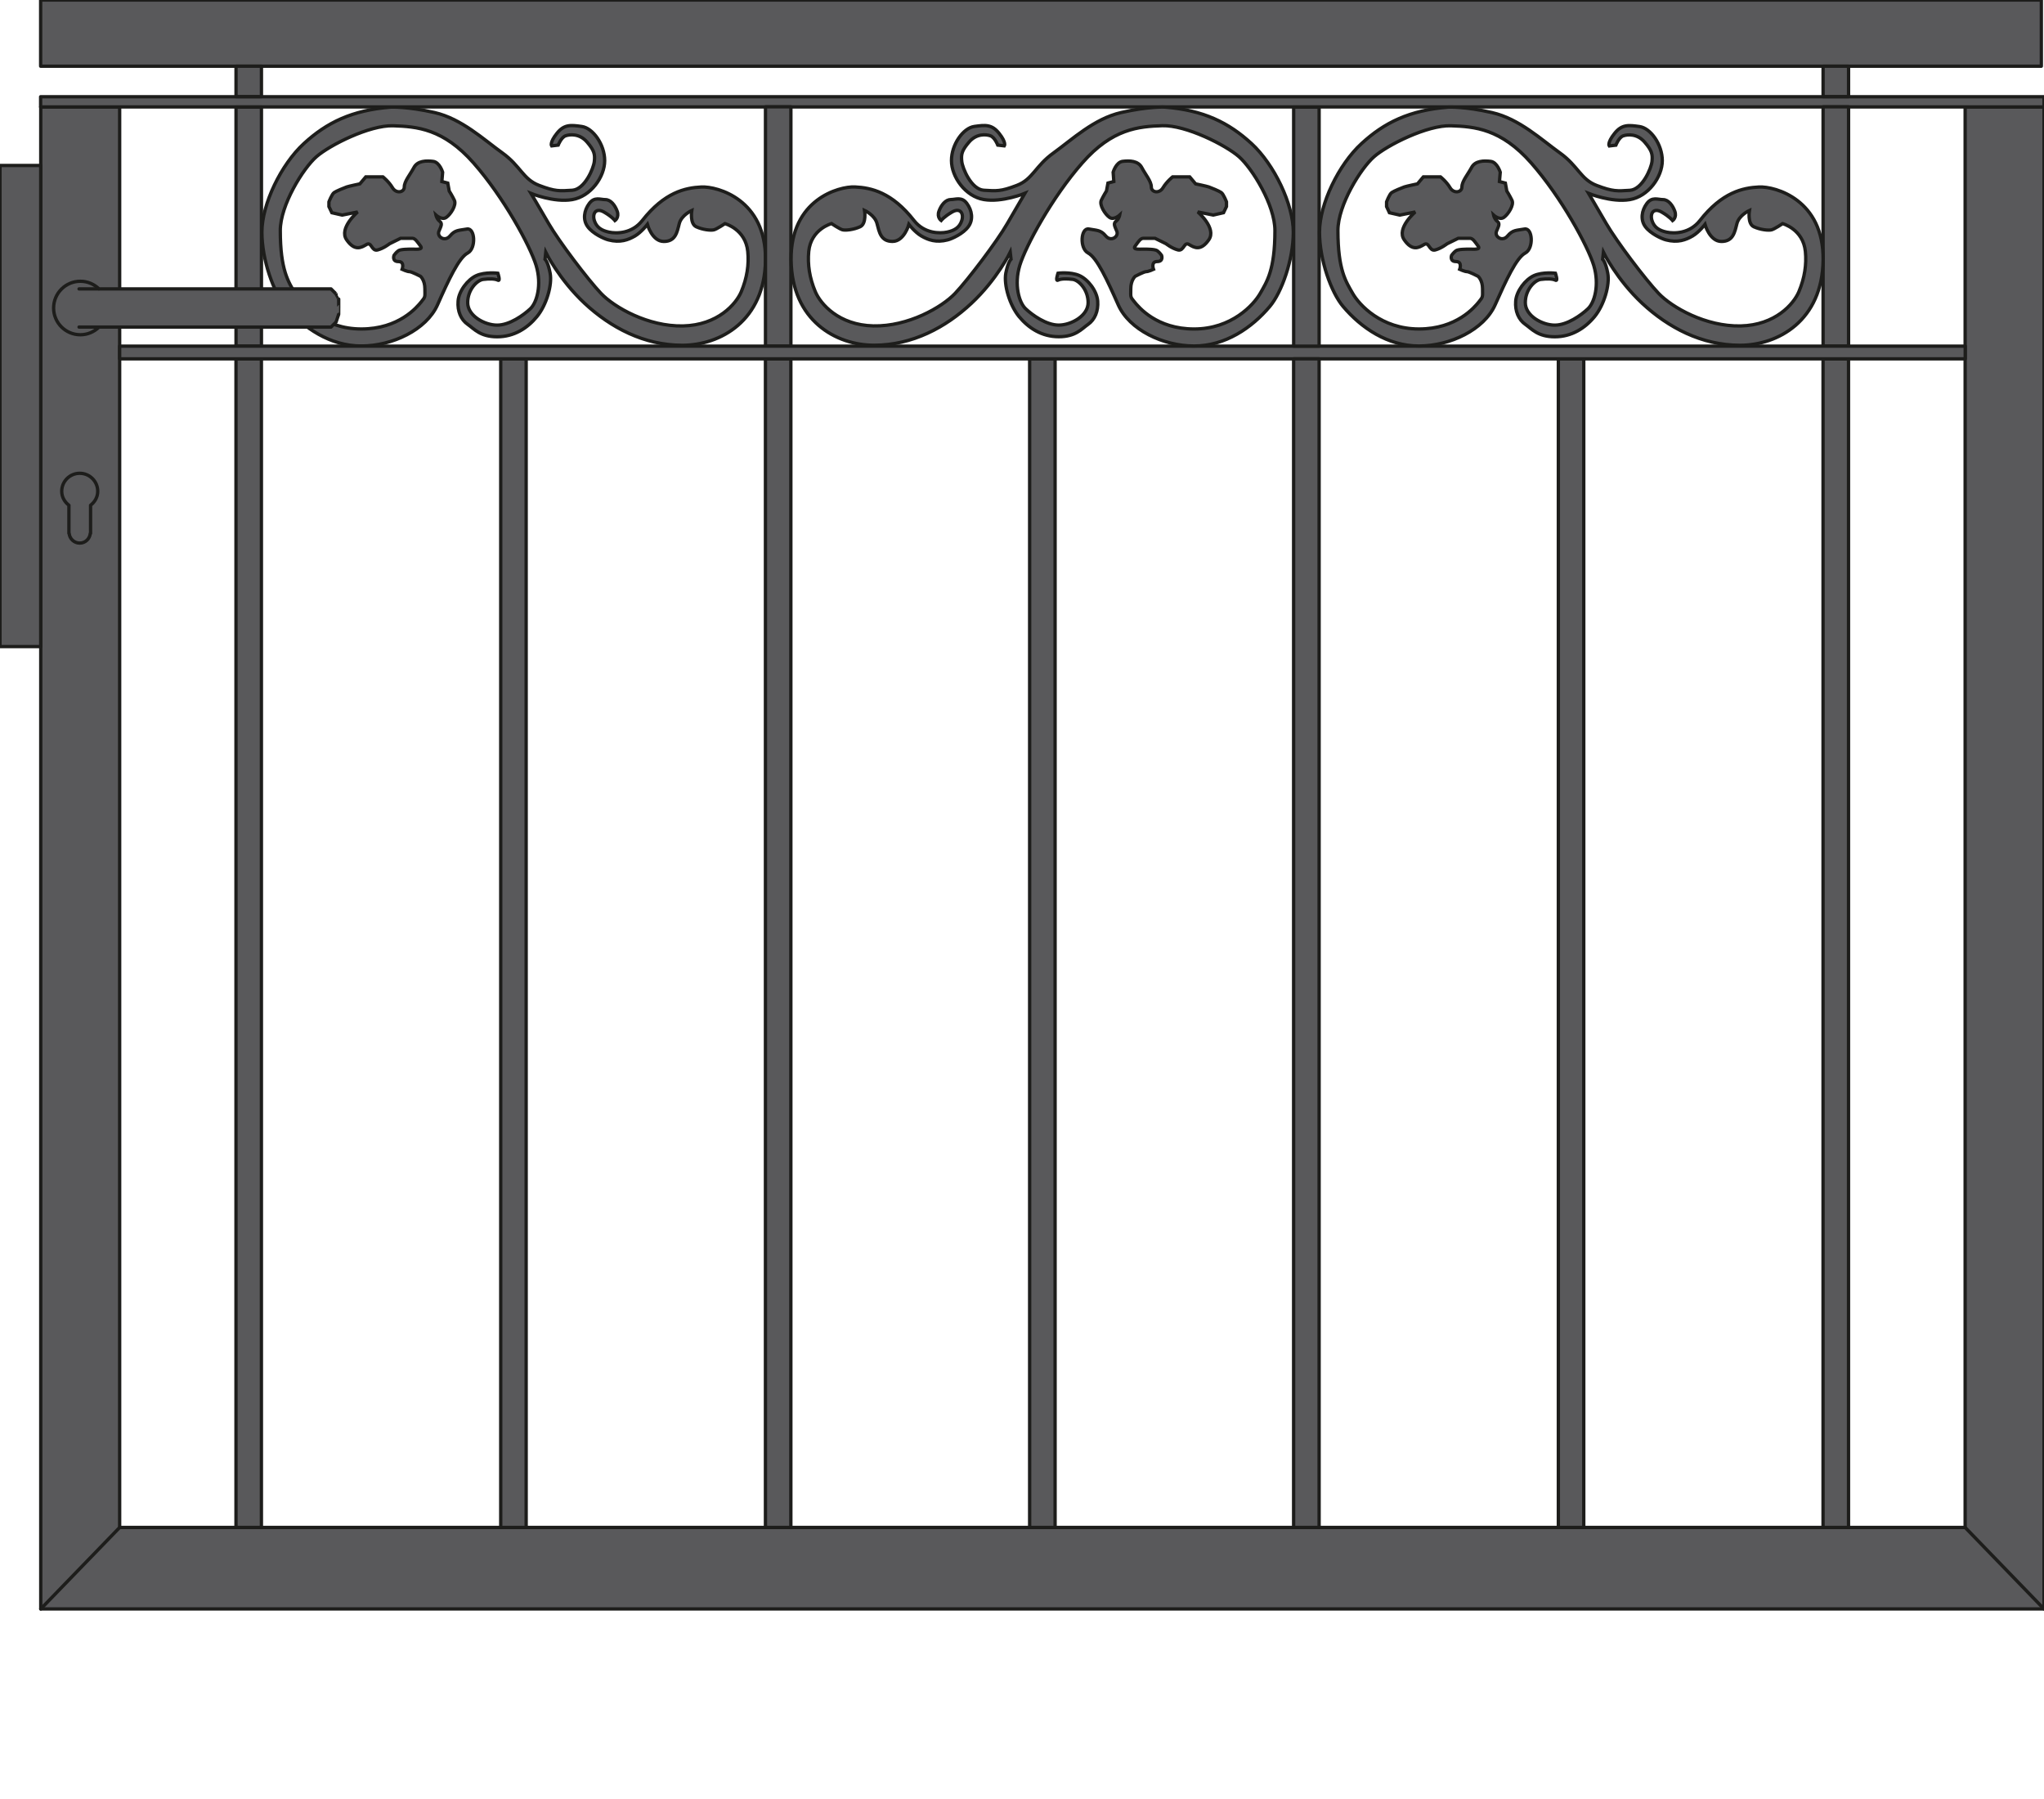 <?xml version="1.0" encoding="iso-8859-1"?>
<!-- Generator: Adobe Illustrator 20.1.0, SVG Export Plug-In . SVG Version: 6.00 Build 0)  -->
<svg version="1.1" preserveAspectRatio="none" id="Ebene_1" xmlns="http://www.w3.org/2000/svg"
	xmlns:xlink="http://www.w3.org/1999/xlink" x="0px" y="0px" viewBox="-39.136 -1.187 153.425 135" width="153.425"
	height="135" style="enable-background:new -39.136 -1.187 153.425 135;" xml:space="preserve">
	<g>
		<path style="fill:#59595B;stroke:#1D1D1B;stroke-width:0.25;stroke-miterlimit:3.864;" d="M-9.802,6.851
		c-2.93,0.236-4.812,1.164-6.525,2.737c-1.713,1.568-3.15,4.551-3.15,6.643c0,2.095,0.882,4.536,1.769,5.582
		c1.36,1.608,3.356,2.967,5.693,2.967c2.339,0,4.88-1.221,5.716-3.082c0.825-1.861,1.602-3.547,2.268-3.896
		c0.657-0.35,0.549-1.921-0.059-1.8c-0.607,0.111-0.885,0.055-1.272,0.521c-0.389,0.464-0.991,0.057-0.831-0.35
		c0.17-0.407,0.281-0.581,0.059-0.753c-0.219-0.175-0.281-0.466-0.281-0.466s0.445,0.408,0.777,0.175
		c0.334-0.233,0.777-0.93,0.61-1.279c-0.165-0.352-0.389-0.7-0.389-0.7l-0.109-0.597l-0.444-0.115l0.059-0.699
		c0,0-0.223-0.758-0.718-0.815c-0.505-0.058-1.166-0.058-1.44,0.465c-0.277,0.523-0.72,1.029-0.72,1.454
		c0,0.421-0.61,0.523-0.886,0.058c-0.275-0.463-0.718-0.814-0.718-0.814h-0.346h-0.941l-0.443,0.525c0,0-0.829,0.174-0.992,0.232
		c-0.169,0.058-0.776,0.307-0.941,0.421c-0.171,0.118-0.391,0.701-0.391,0.701v0.35l0.22,0.462l0.776,0.177l1.162-0.233
		c0,0-1.439,1.22-0.827,2.091c0.605,0.875,1.101,0.585,1.491,0.351c0.389-0.233,0.369,0.524,0.828,0.409
		c0.46-0.118,0.901-0.466,0.901-0.466l0.829-0.409h0.886c0.219,0,0.385,0.29,0.61,0.582c0.222,0.292-0.334,0.232-0.61,0.232
		c-0.279,0-0.886,0-1.052,0.118c-0.168,0.114-0.329,0.347-0.329,0.347s-0.169,0.466,0.329,0.466c0.5,0,0.279,0.583,0.279,0.583
		s0.383,0.175,0.552,0.175c0.163,0,0.831,0.35,0.831,0.35s0.327,0.289,0.327,0.927c0,0.641,0.058,0.583-0.272,0.99
		c-0.334,0.406-1.677,2.035-4.499,2.035c-2.819,0-4.477-1.802-4.974-2.673c-0.498-0.872-1.108-1.746-1.108-4.714
		c0-1.915,1.713-4.666,2.711-5.54c0.993-0.87,3.998-2.383,5.765-2.324c1.771,0.058,3.762,0.216,6.029,2.791
		c2.27,2.576,4.258,6.239,4.699,7.693c0.439,1.453,0.057,2.792-0.441,3.254c-0.499,0.469-1.549,1.224-2.485,1.224
		c-0.944,0-2.212-0.698-2.212-1.686c0-0.992,0.717-1.688,1.159-1.745c0.442-0.056,0.885-0.056,1.106,0.058
		c0.22,0.118,0-0.523,0-0.523s-0.942-0.115-1.608,0.176c-0.657,0.29-1.323,1.162-1.377,1.918c-0.061,0.756,0.217,1.397,0.72,1.744
		c0.498,0.349,0.941,0.932,2.212,0.932c1.268,0,2.268-0.641,2.983-1.51c0.722-0.875,1.162-2.388,0.995-3.259
		c-0.164-0.872-0.384-1.048-0.384-1.048l0.054-0.523c0,0,0.996,2.037,2.927,3.84c1.939,1.801,4.445,3.139,7.319,3.139
		c2.88,0,6.19-1.86,6.248-6.396s-3.594-5.54-4.814-5.483c-1.212,0.058-2.777,0.399-4.437,2.519
		c-0.774,0.986-1.936,0.986-2.489,0.869c-0.552-0.118-0.939-0.35-1.106-0.869c-0.164-0.526,0.112-0.988,0.718-0.642
		c0.609,0.35,0.83,0.642,0.83,0.642s0.334-0.233,0.167-0.701c-0.167-0.462-0.496-0.871-0.886-0.871
		c-0.385,0-0.829-0.233-1.214,0.292c-0.388,0.521-0.5,1.223-0.108,1.745c0.381,0.521,1.22,0.902,1.546,0.984
		c0.884,0.235,1.489,0,1.992-0.288c0.493-0.292,0.936-0.873,0.936-0.873s0.35,1.279,1.234,1.279c0.885,0,0.996-0.698,1.159-1.337
		c0.164-0.638,0.939-0.989,0.939-0.989s-0.162,0.989,0.335,1.224c0.496,0.23,1.105,0.287,1.326,0.23
		c0.221-0.055,0.83-0.465,0.83-0.465s1.549,0.411,1.712,2.094c0.097,0.971-0.051,1.976-0.491,3.023
		c-0.384,0.908-1.756,2.502-4.368,2.561c-2.618,0.058-5.163-1.397-6.156-2.442c-0.994-1.047-3.152-3.898-3.928-5.236
		c-0.774-1.336-1.33-2.268-1.33-2.268s1.719,0.7,3.097,0.465c1.388-0.233,2.436-1.703,2.436-2.924S5.363,8.422,4.536,8.306
		C3.706,8.19,3.209,8.132,2.658,8.829C2.103,9.527,2.266,9.762,2.266,9.762l0.497-0.059c0,0,0.225-0.583,0.555-0.699
		C3.652,8.888,4.37,8.829,4.925,9.47c0.551,0.64,0.607,0.928,0.551,1.453c-0.052,0.524-0.721,2.109-1.66,2.168
		c-0.939,0.058-1.273,0.101-2.487-0.365c-1.215-0.464-1.385-1.455-2.764-2.442c-1.383-0.988-3.042-2.559-5.087-3.025
		C-8.572,6.793-9.802,6.851-9.802,6.851z" />

		<polygon
			style="fill:#59595B;stroke:#1D1D1B;stroke-width:0.25;stroke-linecap:round;stroke-linejoin:round;stroke-miterlimit:10;"
			points="
		108.37,6.837 108.37,113.448 -30.155,113.448 -30.155,6.837 -36.077,6.837 -36.077,119.564 -30.155,119.564 108.37,119.564 
		114.289,119.564 114.289,113.448 114.289,6.837 	" />

		<line
			style="fill:#59595B;stroke:#1D1D1B;stroke-width:0.25;stroke-linecap:round;stroke-linejoin:round;stroke-miterlimit:10;"
			x1="-36.077" y1="119.564" x2="-30.155" y2="113.448" />

		<line
			style="fill:#59595B;stroke:#1D1D1B;stroke-width:0.25;stroke-linecap:round;stroke-linejoin:round;stroke-miterlimit:10;"
			x1="108.37" y1="113.448" x2="114.289" y2="119.564" />

		<rect x="-39.136" y="11.231"
			style="fill:#59595B;stroke:#1D1D1B;stroke-width:0.25;stroke-linecap:round;stroke-linejoin:round;stroke-miterlimit:10;"
			width="3.057" height="36.109" />

		<rect x="-36.087" y="6.073"
			style="fill:#59595B;stroke:#1D1D1B;stroke-width:0.25;stroke-linecap:round;stroke-linejoin:round;stroke-miterlimit:10;"
			width="150.376" height="0.764" />

		<rect x="-36.085" y="-1.186"
			style="fill:#59595B;stroke:#1D1D1B;stroke-width:0.25;stroke-linecap:round;stroke-linejoin:round;stroke-miterlimit:10;"
			width="150.175" height="4.967" />

		<rect x="97.707" y="6.831"
			style="fill:#59595B;stroke:#1D1D1B;stroke-width:0.25;stroke-linecap:round;stroke-linejoin:round;stroke-miterlimit:10;"
			width="1.912" height="17.961" />

		<rect x="77.835" y="25.746"
			style="fill:#59595B;stroke:#1D1D1B;stroke-width:0.25;stroke-linecap:round;stroke-linejoin:round;stroke-miterlimit:10;"
			width="1.908" height="87.702" />

		<rect x="97.704" y="25.746"
			style="fill:#59595B;stroke:#1D1D1B;stroke-width:0.25;stroke-linecap:round;stroke-linejoin:round;stroke-miterlimit:10;"
			width="1.912" height="87.702" />

		<rect x="18.322" y="6.831"
			style="fill:#59595B;stroke:#1D1D1B;stroke-width:0.25;stroke-linecap:round;stroke-linejoin:round;stroke-miterlimit:10;"
			width="1.908" height="17.961" />

		<rect x="-21.423" y="25.746"
			style="fill:#59595B;stroke:#1D1D1B;stroke-width:0.25;stroke-linecap:round;stroke-linejoin:round;stroke-miterlimit:10;"
			width="1.909" height="87.702" />

		<rect x="-1.551" y="25.746"
			style="fill:#59595B;stroke:#1D1D1B;stroke-width:0.25;stroke-linecap:round;stroke-linejoin:round;stroke-miterlimit:10;"
			width="1.91" height="87.702" />

		<rect x="18.319" y="25.746"
			style="fill:#59595B;stroke:#1D1D1B;stroke-width:0.25;stroke-linecap:round;stroke-linejoin:round;stroke-miterlimit:10;"
			width="1.908" height="87.702" />

		<rect x="38.15" y="25.746"
			style="fill:#59595B;stroke:#1D1D1B;stroke-width:0.25;stroke-linecap:round;stroke-linejoin:round;stroke-miterlimit:10;"
			width="1.911" height="87.702" />

		<rect x="-21.42" y="6.849"
			style="fill:#59595B;stroke:#1D1D1B;stroke-width:0.25;stroke-linecap:round;stroke-linejoin:round;stroke-miterlimit:10;"
			width="1.909" height="17.943" />

		<rect x="-21.42" y="3.78"
			style="fill:#59595B;stroke:#1D1D1B;stroke-width:0.25;stroke-linecap:round;stroke-linejoin:round;stroke-miterlimit:10;"
			width="1.909" height="2.283" />

		<rect x="-30.155" y="24.792"
			style="fill:#59595B;stroke:#1D1D1B;stroke-width:0.25;stroke-linecap:round;stroke-linejoin:round;stroke-miterlimit:10;"
			width="138.53" height="0.954" />

		<rect x="57.964" y="25.746"
			style="fill:#59595B;stroke:#1D1D1B;stroke-width:0.25;stroke-linecap:round;stroke-linejoin:round;stroke-miterlimit:10;"
			width="1.914" height="87.702" />

		<rect x="57.967" y="6.849"
			style="fill:#59595B;stroke:#1D1D1B;stroke-width:0.25;stroke-linecap:round;stroke-linejoin:round;stroke-miterlimit:10;"
			width="1.912" height="17.943" />

		<rect x="97.707" y="3.78"
			style="fill:#59595B;stroke:#1D1D1B;stroke-width:0.25;stroke-linecap:round;stroke-linejoin:round;stroke-miterlimit:10;"
			width="1.912" height="2.283" />
		<g>

			<path
				style="fill:#59595B;stroke:#1D1D1B;stroke-width:0.25;stroke-linecap:round;stroke-linejoin:round;stroke-miterlimit:10;"
				d="
			M-13.909,20.877h0.003l-0.382-0.382h-17.418c-0.36-0.352-0.853-0.573-1.397-0.573c-1.109,0-2.009,0.898-2.009,2.007
			c0,1.109,0.9,2.007,2.009,2.007c0.545,0,1.039-0.222,1.4-0.577h17.415l0.382-0.381h-0.003l0.194-0.573
			c0.003,0,0.003-0.574,0.003-0.574v-0.572C-13.715,21.259-13.909,20.877-13.909,20.877z" />

			<line
				style="fill:#59595B;stroke:#1D1D1B;stroke-width:0.25;stroke-linecap:round;stroke-linejoin:round;stroke-miterlimit:10;"
				x1="-33.203" y1="23.359" x2="-31.729" y2="23.359" />

			<line
				style="fill:#59595B;stroke:#1D1D1B;stroke-width:0.25;stroke-linecap:round;stroke-linejoin:round;stroke-miterlimit:10;"
				x1="-31.729" y1="20.495" x2="-33.203" y2="20.495" />
		</g>

		<path
			style="fill:#59595B;stroke:#1D1D1B;stroke-width:0.25;stroke-linecap:round;stroke-linejoin:round;stroke-miterlimit:10;"
			d="
		M-31.8,35.683c0-0.744-0.607-1.35-1.349-1.35c-0.749,0-1.354,0.605-1.354,1.35c0,0.436,0.221,0.805,0.54,1.051v2.112h0.017
		c0.041,0.406,0.376,0.726,0.797,0.726c0.415,0,0.747-0.32,0.789-0.726h0.022v-2.112C-32.023,36.488-31.8,36.119-31.8,35.683z" />
		<path style="fill:#59595B;stroke:#1D1D1B;stroke-width:0.25;stroke-miterlimit:3.864;" d="M48.29,6.849
		c2.925,0.235,4.798,1.164,6.512,2.736c1.705,1.568,3.139,4.552,3.139,6.646c0,2.095-0.879,4.536-1.764,5.582
		c-1.354,1.609-3.347,2.967-5.681,2.967c-2.334,0-4.862-1.222-5.693-3.082c-0.823-1.86-1.602-3.547-2.262-3.896
		c-0.665-0.349-0.553-1.921,0.055-1.803c0.605,0.114,0.883,0.059,1.268,0.522c0.384,0.465,0.993,0.057,0.83-0.35
		c-0.17-0.408-0.275-0.58-0.058-0.754c0.221-0.174,0.275-0.465,0.275-0.465s-0.442,0.408-0.769,0.174
		c-0.334-0.232-0.771-0.93-0.614-1.278c0.167-0.352,0.388-0.701,0.388-0.701l0.113-0.597l0.44-0.114l-0.051-0.699
		c0,0,0.218-0.758,0.719-0.815c0.496-0.058,1.152-0.058,1.429,0.464c0.274,0.523,0.718,1.03,0.718,1.456
		c0,0.421,0.606,0.523,0.878,0.058c0.281-0.464,0.72-0.813,0.72-0.813h0.344h0.939l0.442,0.524c0,0,0.827,0.173,0.991,0.231
		c0.171,0.058,0.773,0.305,0.936,0.421c0.171,0.117,0.392,0.699,0.392,0.699v0.35l-0.221,0.463l-0.771,0.177l-1.163-0.233
		c0,0,1.437,1.22,0.827,2.092c-0.606,0.873-1.103,0.582-1.484,0.35c-0.388-0.233-0.372,0.523-0.834,0.408
		c-0.457-0.117-0.893-0.464-0.893-0.464l-0.83-0.409h-0.876c-0.222,0-0.392,0.29-0.608,0.582c-0.225,0.291,0.326,0.232,0.608,0.232
		c0.266,0,0.876,0,1.045,0.119c0.164,0.114,0.328,0.347,0.328,0.347s0.165,0.465-0.328,0.465c-0.499,0-0.278,0.583-0.278,0.583
		s-0.382,0.176-0.552,0.176c-0.163,0-0.823,0.349-0.823,0.349s-0.331,0.291-0.331,0.928c0,0.64-0.061,0.583,0.272,0.99
		c0.331,0.406,1.67,2.036,4.481,2.036c2.812,0,4.466-1.804,4.964-2.675c0.496-0.872,1.103-1.746,1.103-4.714
		c0-1.917-1.707-4.668-2.699-5.541c-0.995-0.87-3.984-2.383-5.754-2.327c-1.764,0.058-3.749,0.218-6.006,2.793
		c-2.267,2.576-4.25,6.24-4.693,7.694c-0.439,1.453-0.055,2.792,0.443,3.254c0.495,0.469,1.544,1.224,2.48,1.224
		c0.936,0,2.207-0.698,2.207-1.686c0-0.992-0.713-1.686-1.152-1.745c-0.446-0.056-0.889-0.056-1.109,0.059
		c-0.22,0.117,0-0.524,0-0.524s0.938-0.116,1.597,0.174c0.665,0.291,1.325,1.163,1.382,1.918c0.059,0.756-0.219,1.397-0.717,1.745
		c-0.499,0.351-0.938,0.931-2.207,0.931c-1.266,0-2.257-0.641-2.979-1.51c-0.714-0.875-1.153-2.388-0.994-3.258
		c0.174-0.874,0.392-1.05,0.392-1.05l-0.059-0.522c0,0-0.989,2.037-2.92,3.84c-1.927,1.802-4.433,3.14-7.3,3.14
		c-2.866,0-6.172-1.86-6.228-6.397c-0.056-4.538,3.59-5.542,4.798-5.483c1.213,0.058,2.772,0.4,4.427,2.518
		c0.776,0.986,1.928,0.986,2.483,0.871c0.555-0.118,0.938-0.35,1.103-0.871c0.168-0.525-0.115-0.989-0.72-0.641
		c-0.605,0.35-0.83,0.641-0.83,0.641s-0.333-0.234-0.163-0.701c0.163-0.463,0.503-0.871,0.885-0.871
		c0.384,0,0.828-0.232,1.211,0.292c0.389,0.522,0.498,1.224,0.106,1.746c-0.379,0.521-1.214,0.903-1.539,0.986
		c-0.881,0.233-1.484,0-1.987-0.291c-0.494-0.29-0.933-0.871-0.933-0.871s-0.349,1.279-1.229,1.279
		c-0.883,0-0.996-0.698-1.163-1.337c-0.159-0.639-0.936-0.99-0.936-0.99s0.163,0.99-0.327,1.224
		c-0.503,0.232-1.108,0.287-1.327,0.232c-0.221-0.059-0.825-0.466-0.825-0.466s-1.544,0.407-1.712,2.093
		c-0.091,0.972,0.056,1.977,0.498,3.024c0.383,0.906,1.748,2.502,4.354,2.561c2.607,0.059,5.149-1.397,6.138-2.443
		c0.987-1.047,3.146-3.898,3.915-5.236c0.775-1.338,1.32-2.269,1.32-2.269s-1.706,0.699-3.083,0.465
		c-1.386-0.232-2.428-1.702-2.428-2.923c0-1.222,0.884-2.444,1.712-2.562c0.824-0.114,1.319-0.174,1.871,0.525
		c0.553,0.697,0.388,0.932,0.388,0.932l-0.495-0.057c0,0-0.222-0.584-0.555-0.7c-0.327-0.116-1.046-0.175-1.597,0.466
		c-0.551,0.64-0.609,0.927-0.551,1.453c0.051,0.522,0.717,2.107,1.654,2.168c0.941,0.057,1.269,0.101,2.478-0.364
		c1.218-0.465,1.379-1.456,2.764-2.443c1.374-0.989,3.029-2.561,5.071-3.025C47.066,6.791,48.29,6.849,48.29,6.849z" />
		<path style="fill:#59595B;stroke:#1D1D1B;stroke-width:0.25;stroke-miterlimit:3.864;" d="M69.584,6.851
		c-2.934,0.236-4.814,1.164-6.522,2.737c-1.719,1.568-3.154,4.551-3.154,6.643c0,2.095,0.882,4.536,1.769,5.582
		c1.359,1.608,3.353,2.967,5.693,2.967c2.339,0,4.883-1.221,5.717-3.082c0.828-1.861,1.6-3.547,2.267-3.896
		c0.656-0.35,0.552-1.921-0.061-1.8c-0.606,0.111-0.885,0.055-1.271,0.521c-0.391,0.464-0.992,0.057-0.83-0.35
		c0.168-0.407,0.28-0.581,0.054-0.753c-0.216-0.175-0.274-0.466-0.274-0.466s0.441,0.408,0.773,0.175
		c0.333-0.233,0.775-0.93,0.611-1.279c-0.167-0.352-0.39-0.7-0.39-0.7l-0.108-0.597l-0.444-0.115l0.06-0.699
		c0,0-0.227-0.758-0.72-0.815c-0.5-0.058-1.165-0.058-1.436,0.465c-0.282,0.523-0.721,1.029-0.721,1.454
		c0,0.421-0.613,0.523-0.888,0.058c-0.273-0.463-0.719-0.814-0.719-0.814h-0.346h-0.941l-0.443,0.525c0,0-0.829,0.174-0.993,0.232
		c-0.17,0.058-0.775,0.307-0.939,0.421c-0.173,0.118-0.387,0.701-0.387,0.701v0.35l0.214,0.462l0.779,0.177l1.16-0.233
		c0,0-1.437,1.22-0.827,2.091c0.605,0.875,1.104,0.585,1.492,0.351c0.389-0.233,0.371,0.524,0.832,0.409
		c0.453-0.118,0.896-0.466,0.896-0.466l0.832-0.409h0.887c0.221,0,0.383,0.29,0.606,0.582c0.226,0.292-0.334,0.232-0.606,0.232
		c-0.282,0-0.887,0-1.054,0.118c-0.168,0.114-0.331,0.347-0.331,0.347s-0.163,0.466,0.331,0.466c0.5,0,0.277,0.583,0.277,0.583
		s0.383,0.175,0.552,0.175c0.165,0,0.83,0.35,0.83,0.35s0.334,0.289,0.334,0.927c0,0.641,0.051,0.583-0.276,0.99
		c-0.329,0.406-1.679,2.035-4.498,2.035c-2.821,0-4.48-1.802-4.976-2.673c-0.498-0.872-1.106-1.746-1.106-4.714
		c0-1.915,1.713-4.666,2.712-5.54c0.991-0.87,4-2.383,5.766-2.324c1.773,0.058,3.758,0.216,6.03,2.791
		c2.266,2.576,4.254,6.239,4.695,7.693c0.44,1.453,0.059,2.792-0.441,3.254c-0.494,0.469-1.546,1.224-2.481,1.224
		c-0.945,0-2.215-0.698-2.215-1.686c0-0.992,0.715-1.688,1.157-1.745c0.441-0.056,0.885-0.056,1.104,0.058
		c0.223,0.118,0-0.523,0-0.523s-0.941-0.115-1.605,0.176c-0.656,0.29-1.323,1.162-1.378,1.918c-0.061,0.756,0.223,1.397,0.722,1.744
		c0.496,0.349,0.939,0.932,2.215,0.932c1.263,0,2.263-0.641,2.981-1.51c0.72-0.875,1.159-2.388,0.993-3.259
		c-0.163-0.872-0.385-1.048-0.385-1.048l0.058-0.523c0,0,0.993,2.037,2.923,3.84c1.94,1.801,4.445,3.139,7.324,3.139
		c2.876,0,6.187-1.86,6.244-6.396c0.058-4.536-3.593-5.54-4.811-5.483c-1.217,0.058-2.782,0.399-4.439,2.519
		c-0.776,0.986-1.933,0.986-2.489,0.869c-0.553-0.118-0.94-0.35-1.104-0.869c-0.167-0.526,0.108-0.988,0.718-0.642
		c0.606,0.35,0.83,0.642,0.83,0.642s0.334-0.233,0.164-0.701c-0.164-0.462-0.498-0.871-0.882-0.871c-0.388,0-0.83-0.233-1.219,0.292
		c-0.388,0.521-0.499,1.223-0.109,1.745c0.387,0.521,1.225,0.902,1.545,0.984c0.887,0.235,1.491,0,1.994-0.288
		c0.497-0.292,0.936-0.873,0.936-0.873s0.35,1.279,1.234,1.279c0.885,0,0.997-0.698,1.163-1.337
		c0.161-0.638,0.939-0.989,0.939-0.989s-0.167,0.989,0.329,1.224c0.501,0.23,1.106,0.287,1.332,0.23
		c0.221-0.055,0.83-0.465,0.83-0.465s1.544,0.411,1.709,2.094c0.096,0.971-0.053,1.976-0.492,3.023
		c-0.385,0.908-1.756,2.502-4.368,2.561c-2.619,0.058-5.162-1.397-6.156-2.442c-0.995-1.047-3.152-3.898-3.928-5.236
		c-0.774-1.336-1.329-2.268-1.329-2.268s1.717,0.7,3.096,0.465c1.388-0.233,2.436-1.703,2.436-2.924s-0.883-2.443-1.711-2.559
		c-0.83-0.116-1.33-0.174-1.878,0.523c-0.558,0.698-0.396,0.933-0.396,0.933l0.501-0.059c0,0,0.222-0.583,0.551-0.699
		c0.333-0.115,1.052-0.174,1.606,0.467c0.555,0.64,0.608,0.928,0.555,1.453c-0.056,0.524-0.726,2.109-1.664,2.168
		c-0.94,0.058-1.269,0.101-2.488-0.365c-1.215-0.464-1.38-1.455-2.762-2.442c-1.385-0.988-3.043-2.559-5.088-3.025
		C70.811,6.793,69.584,6.851,69.584,6.851z" />
	</g>
</svg>